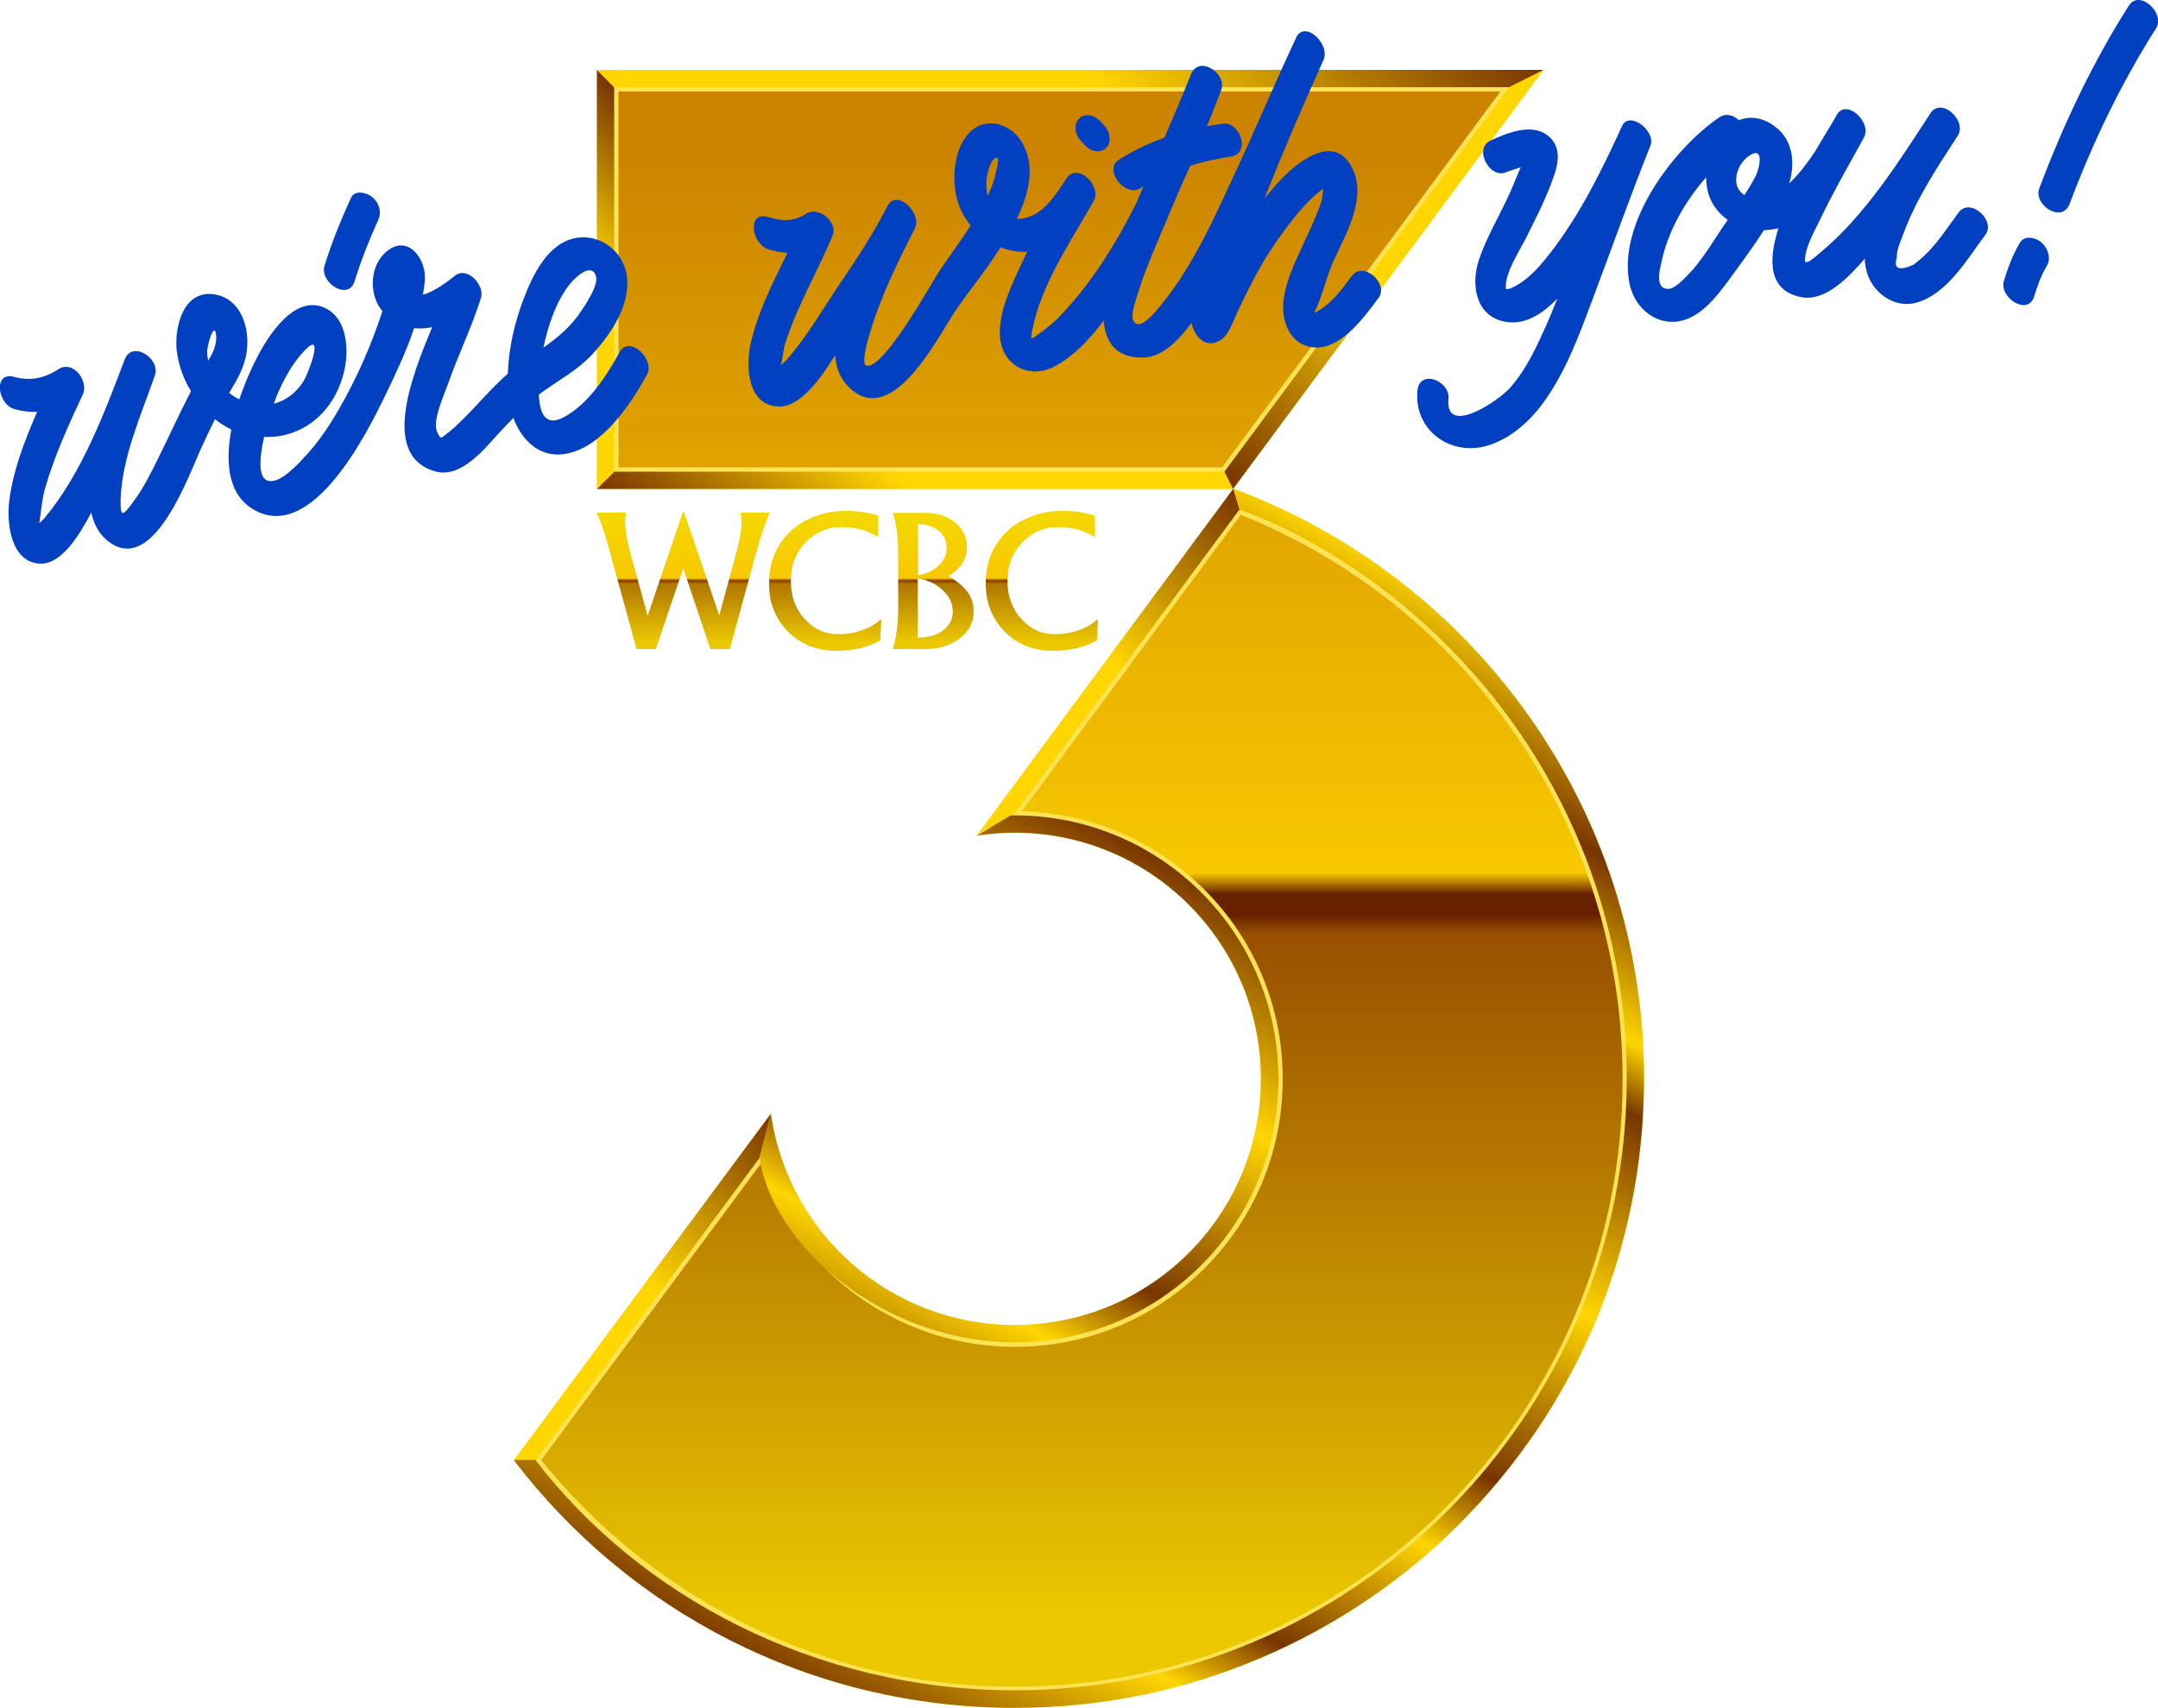 <?xml version="1.0" encoding="utf-8"?>
<!-- Generator: Adobe Illustrator 26.0.3, SVG Export Plug-In . SVG Version: 6.00 Build 0)  -->
<svg version="1.1" id="Layer_1" xmlns="http://www.w3.org/2000/svg" xmlns:xlink="http://www.w3.org/1999/xlink" x="0px" y="0px"
	 viewBox="0 0 1000 791.6" style="enable-background:new 0 0 1000 791.6;" xml:space="preserve">
<style type="text/css">
	.st0{fill:url(#SVGID_1_);}
	.st1{fill:#FFE354;}
	.st2{fill:url(#SVGID_00000094583375739487863320000011805683024926099131_);}
	.st3{fill:url(#SVGID_00000012462667949169142170000017889541630609833393_);}
	.st4{fill:url(#SVGID_00000031908979113086980080000012082273703784641943_);}
	.st5{fill:url(#SVGID_00000062192728287278326800000017937694349981783427_);}
	.st6{fill:url(#SVGID_00000075883199623991292460000009692057398435882676_);}
	.st7{fill:url(#SVGID_00000177481818250980126620000009381922093312849069_);}
	.st8{fill:url(#SVGID_00000006679075680603012840000012927332184239250077_);}
	.st9{fill:url(#SVGID_00000060016707944764770570000002188775633827681921_);}
	.st10{fill:url(#SVGID_00000031204825705571891500000010766564284600053172_);}
	.st11{fill:url(#SVGID_00000093889667275381424460000010726845875026871428_);}
	.st12{fill:url(#SVGID_00000145749298192698873310000001390451291649540783_);}
	.st13{fill:url(#SVGID_00000147899085040494985670000000469189890082082187_);}
	.st14{fill:url(#SVGID_00000005260659466428542680000012024070071794800516_);}
	.st15{fill:#0040C1;}
	.st16{fill:url(#SVGID_00000070832580839285012990000006807462692608909198_);}
	.st17{fill:url(#SVGID_00000003792454929370124880000016199491989331165059_);}
	.st18{fill:url(#SVGID_00000181061436565735504830000007429923671957800071_);}
	.st19{fill:url(#SVGID_00000034056723532127248720000002760531605224648884_);}
</style>
<g>
	<g>
		<linearGradient id="SVGID_1_" gradientUnits="userSpaceOnUse" x1="500.635" y1="787.992" x2="500.635" y2="40.625">
			<stop  offset="5.000000e-02" style="stop-color:#EBC800"/>
			<stop  offset="0.475" style="stop-color:#995000"/>
			<stop  offset="0.487" style="stop-color:#682100"/>
			<stop  offset="0.5" style="stop-color:#682100"/>
			<stop  offset="0.513" style="stop-color:#F7C800"/>
			<stop  offset="0.95" style="stop-color:#CC8400"/>
		</linearGradient>
		<path class="st0" d="M469.9,786.6c-45.4,0-88.8-10.3-129.1-30.7c-37.3-18.9-70.5-46.2-96.3-79.1l110-148.5
			c5.7,23.7,18.7,45.2,37.3,61.5c21.7,19,49.6,29.5,78.6,29.5c65.7,0,119.1-53.4,119.1-119.1S535.9,381,470.2,381
			c-2.3,0-4.6,0.1-6.9,0.2l109.9-148.7c52.8,20.3,98,55.6,131,102c34.4,48.5,52.6,105.8,52.6,165.5c0,76.6-29.8,148.5-83.9,202.7
			c-54.1,54.1-126.1,83.9-202.7,83.9H469.9z"/>
		<path class="st1" d="M575,238.6c23.9,9.6,46.4,22.5,67,38.3c22.3,17.2,41.9,37.6,58.2,60.6c33.8,47.7,51.7,103.9,51.7,162.6
			c0,38-7.4,74.9-22.1,109.6c-14.2,33.5-34.5,63.7-60.4,89.5c-25.9,25.9-56,46.2-89.5,60.4c-34.7,14.7-71.6,22.1-109.6,22.1l-0.4,0
			c-44.6,0-87.3-10.1-126.8-30.2c-35.5-18-67.3-43.7-92.3-74.8l101.7-137.3c6.9,20.8,19.3,39.5,36,54.1
			c22.6,19.8,51.7,30.7,81.8,30.7c33.2,0,64.4-12.9,87.8-36.3s36.3-54.6,36.3-87.8c0-33.2-12.9-64.4-36.3-87.8
			c-22.7-22.7-52.6-35.5-84.6-36.3L575,238.6 M571.5,226.5L452.6,387.3c5.8-0.9,11.6-1.3,17.6-1.3c63.1,0,114.1,51.1,114.1,114.1
			c0,63.1-51.1,114.1-114.1,114.1c-57.7,0-105.3-42.6-113-98.1l-119,160.7c53.2,69.7,137.2,114.8,231.7,114.8c0.1,0,0.3,0,0.4,0
			c161.1,0,291.6-130.6,291.6-291.6C761.9,374.6,682.6,267.7,571.5,226.5L571.5,226.5z"/>
	</g>
	<g>
		
			<linearGradient id="SVGID_00000147904036737235648250000013248744377049019831_" gradientUnits="userSpaceOnUse" x1="493.436" y1="758.861" x2="493.436" y2="35.878">
			<stop  offset="5.000000e-02" style="stop-color:#EBC800"/>
			<stop  offset="0.475" style="stop-color:#995000"/>
			<stop  offset="0.487" style="stop-color:#682100"/>
			<stop  offset="0.5" style="stop-color:#682100"/>
			<stop  offset="0.513" style="stop-color:#F7C800"/>
			<stop  offset="0.95" style="stop-color:#CC8400"/>
		</linearGradient>
		<polygon style="fill:url(#SVGID_00000147904036737235648250000013248744377049019831_);" points="281.6,221.6 281.6,37.4 
			705.3,37.4 568.9,221.6 		"/>
		<path class="st1" d="M695.3,42.4l-129,174.2H286.6V42.4H695.3 M715.2,32.4H276.6v194.2h294.8L715.2,32.4L715.2,32.4z"/>
	</g>
	<g>
		
			<linearGradient id="SVGID_00000158007936258703436970000013687939719912914099_" gradientUnits="userSpaceOnUse" x1="458.97" y1="384.864" x2="468.883" y2="374.951">
			<stop  offset="0" style="stop-color:#783500"/>
			<stop  offset="0.484" style="stop-color:#FFD600"/>
		</linearGradient>
		<path style="fill:url(#SVGID_00000158007936258703436970000013687939719912914099_);" d="M458.1,384c0.9-0.6,1.2-0.8,1.9-1.3
			c0.5-0.4,1-1,1.2-1.2c0.3-0.4,0.6-0.8,0.9-1.5c0.1-0.2,0.2-0.5,0.3-0.7c0.2-0.5,0.3-1,0.5-1.5c0-0.1,2.1-0.4,7.7-1.2
			C470.5,376.6,458.1,384,458.1,384z"/>
	</g>
	<g>
		
			<linearGradient id="SVGID_00000093141336050899320400000007836809596339215241_" gradientUnits="userSpaceOnUse" x1="227.738" y1="666.428" x2="367.603" y2="526.563">
			<stop  offset="0.516" style="stop-color:#FFD600"/>
			<stop  offset="1" style="stop-color:#783500"/>
		</linearGradient>
		
			<rect x="197.7" y="596.5" style="fill:url(#SVGID_00000093141336050899320400000007836809596339215241_);" width="200" height="0"/>
	</g>
	<g>
		
			<linearGradient id="SVGID_00000071541570340404414900000004803045111007168674_" gradientUnits="userSpaceOnUse" x1="442.13" y1="376.837" x2="581.999" y2="236.968">
			<stop  offset="0.516" style="stop-color:#FFD600"/>
			<stop  offset="1" style="stop-color:#783500"/>
		</linearGradient>
		
			<rect x="412.1" y="306.9" style="fill:url(#SVGID_00000071541570340404414900000004803045111007168674_);" width="200" height="0"/>
	</g>
	<g>
		
			<linearGradient id="SVGID_00000119092524230684526040000013601510557152523191_" gradientUnits="userSpaceOnUse" x1="386.251" y1="142.02" x2="605.54" y2="-77.269">
			<stop  offset="0.516" style="stop-color:#FFD600"/>
			<stop  offset="1" style="stop-color:#783500"/>
		</linearGradient>
		
			<rect x="276.6" y="32.4" style="fill:url(#SVGID_00000119092524230684526040000013601510557152523191_);" width="438.6" height="0"/>
	</g>
	<g>
		
			<linearGradient id="SVGID_00000078042906639242584360000003835188974006379907_" gradientUnits="userSpaceOnUse" x1="230.223" y1="668.912" x2="370.087" y2="529.048">
			<stop  offset="0.516" style="stop-color:#FFD600"/>
			<stop  offset="1" style="stop-color:#783500"/>
		</linearGradient>
		<polygon style="fill:url(#SVGID_00000078042906639242584360000003835188974006379907_);" points="248.2,676.8 238.1,676.8 
			357.2,516.2 352,536.6 		"/>
	</g>
	<g>
		
			<linearGradient id="SVGID_00000028301553967433456930000015887902603816077960_" gradientUnits="userSpaceOnUse" x1="341.445" y1="767.812" x2="624.797" y2="249.224">
			<stop  offset="0" style="stop-color:#783500"/>
			<stop  offset="0.146" style="stop-color:#FFD600"/>
			<stop  offset="0.213" style="stop-color:#783500"/>
			<stop  offset="0.336" style="stop-color:#FFD600"/>
			<stop  offset="0.406" style="stop-color:#783500"/>
			<stop  offset="0.555" style="stop-color:#FFD600"/>
			<stop  offset="0.71" style="stop-color:#783500"/>
			<stop  offset="0.759" style="stop-color:#FFD600"/>
			<stop  offset="0.876" style="stop-color:#783500"/>
			<stop  offset="1" style="stop-color:#FFD600"/>
		</linearGradient>
		<path style="fill:url(#SVGID_00000028301553967433456930000015887902603816077960_);" d="M458.1,384c0.9-0.6,1.2-0.8,1.9-1.3
			c0.5-0.4,1-1,1.2-1.2c0.3-0.4,0.6-0.8,0.9-1.5c0.1-0.2,0.2-0.5,0.3-0.7c0.2-0.5,0.3-1,0.5-1.5c0,0.1,3.5-0.1,7.4,0.1
			c67.5,0,122.1,54.6,122.1,122.1c0,67.5-54.6,122.1-122.1,122.1c-61.7,0-112.7-45.6-118.3-85.6l5.2-20.5
			c7.7,55.5,55.4,98.1,113,98.1c63.1,0,114.1-51.1,114.1-114.1c0-63.1-51.1-114.1-114.1-114.1c-6,0-11.9,0.5-17.6,1.4
			C452.6,387.3,458.1,384,458.1,384z"/>
	</g>
	<g>
		
			<linearGradient id="SVGID_00000029008318272508183360000008128269163946262421_" gradientUnits="userSpaceOnUse" x1="443.917" y1="378.625" x2="583.786" y2="238.756">
			<stop  offset="0.516" style="stop-color:#FFD600"/>
			<stop  offset="1" style="stop-color:#783500"/>
		</linearGradient>
		<polygon style="fill:url(#SVGID_00000029008318272508183360000008128269163946262421_);" points="470.5,376.6 452.6,387.3 
			571.5,226.5 574.4,236.1 		"/>
	</g>
	<g>
		
			<linearGradient id="SVGID_00000039092221920096728980000005880023727478905265_" gradientUnits="userSpaceOnUse" x1="403.753" y1="801.857" x2="687.105" y2="283.269">
			<stop  offset="0" style="stop-color:#783500"/>
			<stop  offset="0.146" style="stop-color:#FFD600"/>
			<stop  offset="0.213" style="stop-color:#783500"/>
			<stop  offset="0.336" style="stop-color:#FFD600"/>
			<stop  offset="0.406" style="stop-color:#783500"/>
			<stop  offset="0.555" style="stop-color:#FFD600"/>
			<stop  offset="0.71" style="stop-color:#783500"/>
			<stop  offset="0.759" style="stop-color:#FFD600"/>
			<stop  offset="0.876" style="stop-color:#783500"/>
			<stop  offset="1" style="stop-color:#FFD600"/>
		</linearGradient>
		<path style="fill:url(#SVGID_00000039092221920096728980000005880023727478905265_);" d="M574.4,236.1l-2.9-9.6
			c55.5,20.6,103.1,57.6,136.8,105.1c33.7,47.6,53.5,105.6,53.5,168.3c0,80.5-32.6,153.4-85.4,206.2
			c-52.8,52.8-125.7,85.4-206.2,85.4c-94.9,0-178.9-45-232.1-114.8l10-0.1c48.1,63,129.8,106.8,222.1,106.8
			c78.3,0,149.2-31.7,200.5-83.1c51.3-51.3,83.1-122.2,83.1-200.5c0-61-19.3-117.5-52-163.7C669,290,622.8,254,574.4,236.1z"/>
	</g>
	<g>
		
			<linearGradient id="SVGID_00000129897136652791832110000008147585277706211001_" gradientUnits="userSpaceOnUse" x1="350.305" y1="300.321" x2="499.687" y2="150.94">
			<stop  offset="0" style="stop-color:#783500"/>
			<stop  offset="0.484" style="stop-color:#FFD600"/>
		</linearGradient>
		<polygon style="fill:url(#SVGID_00000129897136652791832110000008147585277706211001_);" points="567.4,218.6 571.4,226.6 
			276.6,226.6 284.6,218.6 		"/>
	</g>
	<g>
		
			<linearGradient id="SVGID_00000135676836547733188070000004445248151066591166_" gradientUnits="userSpaceOnUse" x1="556.817" y1="212.038" x2="725.832" y2="43.023">
			<stop  offset="0" style="stop-color:#783500"/>
			<stop  offset="0.484" style="stop-color:#FFD600"/>
		</linearGradient>
		<polygon style="fill:url(#SVGID_00000135676836547733188070000004445248151066591166_);" points="699.3,40.4 715.2,32.4 
			571.4,226.6 567.4,218.6 		"/>
	</g>
	<g>
		
			<linearGradient id="SVGID_00000021819960370910634010000000730282712312383121_" gradientUnits="userSpaceOnUse" x1="228.044" y1="178.061" x2="325.168" y2="80.937">
			<stop  offset="0.516" style="stop-color:#FFD600"/>
			<stop  offset="1" style="stop-color:#783500"/>
		</linearGradient>
		<polygon style="fill:url(#SVGID_00000021819960370910634010000000730282712312383121_);" points="284.6,218.6 276.6,226.6 
			276.6,32.4 284.6,40.4 		"/>
	</g>
	<g>
		
			<linearGradient id="SVGID_00000155838284060991389610000017219974723506748857_" gradientUnits="userSpaceOnUse" x1="386.251" y1="142.02" x2="605.54" y2="-77.269">
			<stop  offset="0.516" style="stop-color:#FFD600"/>
			<stop  offset="1" style="stop-color:#783500"/>
		</linearGradient>
		<polygon style="fill:url(#SVGID_00000155838284060991389610000017219974723506748857_);" points="284.6,40.4 276.6,32.4 
			715.2,32.4 699.3,40.4 		"/>
	</g>
</g>
<g>
	<g>
		<path class="st15" d="M287.2,163.1c-6.2,11.1-14.4,24.1-26,30.3c-8.7,4.6-11.2-2.3-11.5-10.5c0.8-0.6,1.6-1.2,2.4-1.8
			c7.7-5.4,15.6-9.7,22.2-16.7c8.6-9.2,17.9-23,16.2-36.3c-1.4-11.2-11.8-19.6-23.1-17.9c-13.5,2.1-20.6,17.3-24.9,28.7
			c-4,10.5-6.8,22.6-7.2,34.3c-7.9,6.9-14.5,15.1-22.1,22.4c-1.7,1.7-3.5,3.4-5.4,4.8c-3.6,2.7-3.5,3.7-5.3-0.4
			c-2.2-5,3.2-16.8,5-21.8c4.7-13.5,11.1-26.5,15.4-40.2c1.8-5.8-6.4-14.8-12.1-10.2c-2.5,2-9.2,7.3-14.8,8.8c0.4-2.4,0.7-4.7,0.9-7
			c0.6-9.3-7.5-20.9-17.2-13.5c-8.5,6.4-9.1,20.3-2.5,28.1c-5.1,15.7-11.7,30.7-19.9,45c-4.3,7.5-9.1,14.8-14.9,21.2
			c-3.2,3.5-12,13.7-17.9,12.5c-5.1-1-4.3-10.8-2.1-20.4c16.4,0.7,31.9-10,36.9-29.7c2.7-10.4,1.8-26.9-10.6-30.8
			c-12.6-3.9-23.4,12.3-28.4,21.4c-2.9,5.3-6.5,13.1-9.4,21.7c-1.6-0.8-3.2-1.8-4.7-3c3.6-6,7.1-11.9,8.1-19
			c1.6-10.9-2.5-24.8-15.1-26.7c-14.3-2.1-18.5,15.3-17.3,26.2c0.8,6.6,3.1,13,6.6,18.7c-5.2,10-9.8,20.2-14.8,30.3
			c-3.5,7.1-7.1,14.5-11.9,20.9c-4.8,6.5-6.1,7.9-5.9-1.2c0.6-19.3,9.7-39.5,15.9-57.4c2.6-7.7-10.5-16.4-14-7.3
			c-9.4,24.8-20.2,53.5-37.6,74c-0.3,0.4-1.2,1.1-2,1.9c0.9-5.7,1.2-11.2,2.9-16.9c4.3-14.7,10.7-28.8,17.2-42.6
			c3-6.4-4.4-16.4-11.4-11.8c-6.2,4.1-13,5.5-20.2,3.5c-10-2.8-8,12.6,0,14.9c3.5,1,7,1.4,10.5,1.3C11.3,204.4,6.1,218,4.3,232
			c-1.3,9.9,0.5,28.2,13.8,29.2c10.6,0.8,19-14,24.2-23.6c1.2,5.4,3.7,10.4,8.7,13.9c20.7,14.5,36.8-32.3,42.5-44.4
			c2-4.3,4-8.6,6.1-12.8c2.5,1.9,5,3.5,7.6,4.8c-2.9,15.4-1.6,30.7,11.1,37.5c26.7,14.4,51.9-36.1,60.1-53.1
			c4.6-9.5,9.8-20.4,13.5-31.4c2.8,0.3,5.6,0.1,8.4-0.5c-10.5,24.8-23.4,60,1.5,66.9c12.5,3.4,23.5-11.6,30.8-19.3
			c1.7-1.8,3.5-3.7,5.3-5.5c3.7,10.1,12,18.6,23.8,16.7c17.2-2.7,30.4-22.9,38.1-36.7C303.7,166.4,291.5,155.2,287.2,163.1z
			 M100.2,156.1c0.2,3.8-1.7,7.7-3.7,11.1c-0.3-1.4-0.5-2.7-0.5-4.1C95.9,159.8,99.7,147.7,100.2,156.1z M141.2,162.4
			c9.4-9.8,1.8,10.6-0.7,14.5c-3.4,5.4-8.3,8.8-13.6,10.2c0.4-1.2,0.8-2.1,1-2.8C131.1,176.5,135.3,168.5,141.2,162.4z M263.4,132.5
			c2.4-3.2,10.4-11.4,12.7-4.7c1.5,4.2-4.6,13-6.6,16.1c-4.9,7.5-11,12.5-17.7,17.2C254,151,257.4,140.5,263.4,132.5z"/>
	</g>
	<g>
		<path class="st15" d="M164.3,130.4c3-9.7,6.7-19.1,10.9-28.3c1.8-3.8,0.5-8.1-2.7-10.8c-2.4-2-8.1-3.5-9.8,0.3
			c-4.7,10.3-9,20.7-12.3,31.5C147.9,130.9,161.4,139.7,164.3,130.4z"/>
	</g>
	<g>
		<path class="st15" d="M626.4,127.9c-4,5.4-8.2,11.3-13.9,15.1c-3.2,2.2-3.6,2.1-3.3,1.5c3.6-7.2,5.4-16.2,8.8-23.7
			c5.4-11.8,14.8-27.7,9.4-41.1c-7.6-19.1-25.6-5.5-34.5,4.2c-2.4,2.6-4.7,5.4-7,8.1c8.6-21.6,17.8-43,27.4-64.2
			c3.3-7.4-8.7-18.6-12.6-10.5c-9.5,20.2-18.2,40.9-27.6,61.2c-9.8,21.1-19.7,43.8-34.4,62c-1.8,2.2-8.1,10.5-11.6,9.7
			c-4.6-1.1-1.1-10,0-13.6c2.5-8.5,6-16.8,9.4-24.9c3.5-8.3,7.1-16.7,10.6-25c1.5-3.3,3-6.6,4.5-9.9c6.1-1.9,12.4-3.3,18.6-4.2
			c9.7-1.4,4.4-16.5-3.7-15.3c-2.4,0.4-4.8,0.8-7.2,1.2c2.3-5.6,4.5-11.2,6.6-16.8c2.9-7.6-10.3-16.4-14-7.3
			c-3.9,9.9-8.1,19.6-12.3,29.4c-7.4,2.6-14.5,6-21.2,10.3c-7.1,4.6,3,17.7,10.2,13.1c0.4-0.3,0.8-0.5,1.2-0.7
			c-1.1,2.6-2.2,5.2-3.3,7.8c-9.8,19.5-21.5,38-36,52.9c-3.4,3.5-7.2,6.1-11.1,9c-0.4,0.3-1,0.5-1.6,0.7c0.2-1.2,0.2-2.5,0.5-3.7
			c4-21.1,18-41.6,28.5-60c4-7-7.5-18.2-12.6-10.5c-5,7.6-11,17.5-20.8,18.6c-0.8,0.1-1.5,0.1-2.2,0.1c6.1-12.6,8.7-25.3,2-36
			c-4.9-7.8-15.7-11.4-23.1-4.8c-8.3,7.4-9.3,23-6.3,32.8c1.3,4.1,3.3,7.8,6,11.1c-4.6,7.2-9.8,14.1-14.5,21.1
			c-3.3,5-26.3,46.6-33.9,43.8c-3.5-1.3,4.1-22.7,5.1-25.3c4.8-13.1,11.1-25.7,17.4-38.2c3.6-7.3-8.5-18.5-12.6-10.5
			c-6.2,12.1-13.5,23.4-21.1,34.6c-8.5,12.4-16,25.9-26,37.1c-0.6,0.6-1.5,1.3-2.4,2.1c0.9-2.9,1.2-7.2,1.9-9.5
			c1-3.3,2.3-6.5,3.5-9.8c5.5-13.9,12.9-26.9,18.6-40.7c2.6-6.3-6.5-13.8-12.1-10.2c-5.9,3.8-11.3,3.6-17.7,1.6
			c-9.9-3.1-7.9,12.4,0,14.9c3,0.9,6,1.5,8.9,1.7c-6.7,13.7-13.8,27.4-17.1,42.3c-2.2,10.2-1.6,28.2,12.8,28.9
			c10.4,0.5,20-13.5,26.4-23.8c0.3,5.2,2,10.2,5.8,14.3c19.9,20.6,40.9-21.1,49.3-33.9c5.1-7.8,14.1-18.7,21.6-30.4
			c3.3,1.3,6.9,2.1,10.5,2.1c0.6,0,1.2,0,1.8-0.1c-1.3,2.7-2.6,5.5-3.9,8.3c-4.1,9-8.8,19.2-8.8,29.3c0,14.8,13.5,22.3,26,15.3
			c8.6-4.8,15.8-12.4,22.1-20.9c0.8,9.6,5.4,17.3,18.2,17.1c9.6-0.1,17-8.8,22.5-16c1.5,6.3,6.6,12.2,13.4,8
			c4.2-2.6,6.3-9.9,8.4-14.1c3.7-7.8,7.5-15.5,11.9-22.9c4.4-7.3,9.4-14.3,14.8-20.9c3-3.6,6.1-7.1,9.6-10.1c0.9-0.7,2.1-1.5,3-2.3
			c-0.3,2.5-0.6,5.2-0.9,6.1c-1.9,5.7-4.5,11.2-7,16.7c-4.1,9.1-9.2,18.7-10.5,28.7c-1.1,8.6,1.9,18.9,11.2,21.6
			c13.7,3.9,26-13.2,32.7-22.3C643.9,131.8,631.9,120.6,626.4,127.9z M458.1,78.7c0.5-1.7,1.3-4.5,3-5.4c2.6-1.3,0.9,4,0.5,6
			c-0.7,4-2.2,7.8-3.9,11.5C456.7,87,456.8,82.7,458.1,78.7z"/>
	</g>
	<g>
		<path class="st15" d="M500.5,64.9c0.5,0.5,1,1,1.4,1.5c0.7,0.9,1.5,1.6,2.4,2.2c0.8,0.6,1.7,1.1,2.7,1.3c0.9,0.3,1.8,0.3,2.7,0.1
			c0.9-0.1,1.7-0.4,2.4-1c0.4-0.4,0.8-0.9,1.2-1.3c0.6-1.1,1-2.2,0.9-3.4c-0.1-0.6-0.2-1.3-0.2-1.9c-0.4-1.4-1-2.7-1.9-3.8
			c-0.5-0.5-1-1-1.4-1.5c-0.7-0.9-1.5-1.6-2.4-2.2c-0.8-0.6-1.7-1.1-2.7-1.3c-0.9-0.3-1.8-0.3-2.7-0.1c-0.9,0.1-1.7,0.4-2.4,1
			c-0.4,0.4-0.8,0.9-1.2,1.3c-0.6,1.1-1,2.2-0.9,3.4c0.1,0.6,0.2,1.3,0.2,1.9C498.9,62.5,499.6,63.8,500.5,64.9z"/>
	</g>
	<g>
		<path class="st15" d="M751.6,58.5c-9.3,20.4-19.4,40.9-33.2,58.7c-4.1,5.3-8.9,11-14.7,14.5c-1.5,0.9-3.4,2.1-5.2,2.3
			c-0.4,0-0.7-0.1-0.7-0.5c-0.6-7.1,6.9-18.1,9.8-24.1c4.5-9,9.1-18.1,12.4-27.6c2.4-6.9,3.5-14.4-3.2-19.3
			c-7.4-5.4-18.7-0.8-26,2.6c-8.3,3.8-0.3,18.1,7.1,14.7c1.1-0.5,4.4-1.4,6.8-2.3c-2.3,5.1-4.2,10.5-6.7,15.5
			c-4.4,9.1-9.6,18.1-12.8,27.8c-3.8,11.8-1.1,26.7,13.5,28.5c8.9,1.1,16.8-4.6,23-10.9c-2.2,5.4-4.4,10.8-6.9,16.1
			c-4,8.9-8.6,18-15.1,25.3c-5.3,5.9-30.2,22.9-28.5,5c0.8-8.4-13.5-14-14.4-3.6c-1.6,17.9,14.9,30.2,31.9,25.5
			c12.5-3.5,22.5-13.6,29.3-24.2c8.7-13.3,14.3-28.6,19.8-43.3c9-23.9,17.5-48,27-71.7C767.5,60.8,755,51,751.6,58.5z"/>
	</g>
	<g>
		<path class="st15" d="M907.6,98.5c-5.1,6.8-9.7,14.2-15.9,20c-1.6,1.5-3.3,2.9-5,4.2c-6.8,3-9.4,1.9-7.7-3.5
			c-0.3-3.1,1.8-7.6,2.8-10.3c5.9-16.4,16-31.5,25.4-46c4.5-6.9-7.6-18.1-12.6-10.5c-14.5,22.3-30.3,47.4-51,64.6
			c-1.7,1.4-3.7,3.3-5.7,4.3c-0.9,0.4-1.5,0.2-1.5-0.5c-0.1-5.8,4.4-13.7,6.8-18.6c5.7-12,12.3-23.6,18.8-35.3
			c0.6-1,1.1-2.1,1.7-3.1c3.9-7.2-8.2-18.4-12.6-10.5c-1.7,3.2-5.7,9.5-10.2,17.2c-3.5,5.2-7.5,10.5-11.8,14.5
			c2.8-9.3,1.9-19.9-6.4-26.2c-6-4.6-11.9-5.1-16.9-3.1c-2.5-2.3-6-3.4-9-1.4c-21.6,14.8-47.4,49.3-41.7,77.2
			c2.1,10,10.5,18.4,21.2,17.6c11.2-0.8,19.4-11.9,25.4-20.1c5.2-7.1,10.7-14.6,15.7-22.3c2.2-0.1,4.5-0.4,6.7-0.9
			c-4.9,15.5-4.4,28.9,10.5,31.9c11.2,2.2,22-9.1,29.5-17.8c0.1,2.8,0.6,5.6,1.7,8.3c3.5,8.7,13.1,14.8,22.5,12
			c14.3-4.2,23.4-20.3,31.7-31.4C925,102.4,913,91.2,907.6,98.5z M813.4,81.9c-1.5,2.9-3.2,5.7-5,8.5c-0.2-0.1-0.4-0.2-0.6-0.4
			c-5.8-4.1-3.2-13.4,2.3-17.5C817.7,67,815.6,77.6,813.4,81.9z M781.6,128c-1.9,1.9-5.7,5.9-8.6,5.9c-6.3-0.1-3.9-8.8-3-12.9
			c3-13.8,10.7-27.6,20.6-38.8c0,5.2,1.4,10.4,4.6,14.5c1.6,2.1,3.4,3.8,5.4,5.2c-1,1.5-2,2.9-3,4.4
			C792.7,113.7,787.9,121.7,781.6,128z"/>
	</g>
	<g>
		<path class="st15" d="M986.5,2.6c-17,26.7-30.4,55.2-41.5,84.7c-2.9,7.6,10.5,16.4,14,7.3c10.7-28.5,23.8-55.8,40.1-81.5
			C1003.5,6.1,991.4-5.1,986.5,2.6z"/>
	</g>
	<g>
		<path class="st15" d="M945.8,112.2c-2.7-2.2-7.7-3.3-9.8,0.3c-3.3,5.5-5.5,11.5-7.4,17.6c-2.4,7.8,11.1,16.6,14,7.3
			c1.5-5,3.3-9.9,6-14.4C950.6,119.4,948.8,114.7,945.8,112.2z"/>
	</g>
</g>
<g>
	<g>
		
			<linearGradient id="SVGID_00000035494777158952080220000000046025309900076450_" gradientUnits="userSpaceOnUse" x1="316.569" y1="300.633" x2="316.569" y2="237.122">
			<stop  offset="5.000000e-02" style="stop-color:#EBC800"/>
			<stop  offset="0.475" style="stop-color:#AF7600"/>
			<stop  offset="0.487" style="stop-color:#934900"/>
			<stop  offset="0.5" style="stop-color:#934900"/>
			<stop  offset="0.513" style="stop-color:#F7C800"/>
			<stop  offset="0.95" style="stop-color:#F5D700"/>
		</linearGradient>
		<path style="fill:url(#SVGID_00000035494777158952080220000000046025309900076450_);" d="M343.2,237.6h13.5
			c-1.7,3.8-3.7,9.5-5.9,17.1l-12.6,46.1h-9l-12.6-37.4l-12.7,37.4H295l-12.7-46.1c-2.1-7.9-4.1-13.6-5.9-17.1h13.7
			c-0.3,1.7-0.4,3.2-0.4,4.4c0,3.5,0.7,7.7,2,12.7l8.4,30.7l16.4-48.2h0.4l16.4,48l8.3-30.5c1.3-5.1,2-9.3,2-12.6
			C343.6,240.8,343.5,239.3,343.2,237.6z"/>
	</g>
	<g>
		
			<linearGradient id="SVGID_00000183245214110411818550000001155650938492594616_" gradientUnits="userSpaceOnUse" x1="382.479" y1="300.633" x2="382.479" y2="237.122">
			<stop  offset="5.000000e-02" style="stop-color:#EBC800"/>
			<stop  offset="0.475" style="stop-color:#AF7600"/>
			<stop  offset="0.487" style="stop-color:#934900"/>
			<stop  offset="0.5" style="stop-color:#934900"/>
			<stop  offset="0.513" style="stop-color:#F7C800"/>
			<stop  offset="0.95" style="stop-color:#F5D700"/>
		</linearGradient>
		<path style="fill:url(#SVGID_00000183245214110411818550000001155650938492594616_);" d="M356.4,270.2c-0.1-6.5,1.5-12.4,4.7-17.6
			c3.2-5.2,7.6-9.1,13.1-11.8c5.5-2.7,11.5-4.1,18-4c5.2,0,10.1,0.7,14.8,2.2v9.7l-0.2,0.1c-4.9-3-10.4-4.5-16.6-4.5
			c-6.6-0.1-12.3,2.3-16.9,7.1c-4.6,4.8-6.9,10.8-6.8,17.8c-0.1,6.9,2,12.8,6.4,17.7c4.4,4.8,9.7,7.2,16,7c3.8,0,7.4-0.6,10.8-1.9
			c3.4-1.2,6.2-2.9,8.5-4.9l0.2,0.1l-0.5,9.6c-5.7,3.2-12.4,4.8-20.1,4.8c-9.2,0.1-16.7-2.9-22.7-8.9
			C359.2,286.6,356.2,279.1,356.4,270.2z"/>
	</g>
	<g>
		
			<linearGradient id="SVGID_00000024692564687875306760000013804455697138683556_" gradientUnits="userSpaceOnUse" x1="432.487" y1="300.633" x2="432.487" y2="237.122">
			<stop  offset="5.000000e-02" style="stop-color:#EBC800"/>
			<stop  offset="0.475" style="stop-color:#AF7600"/>
			<stop  offset="0.487" style="stop-color:#934900"/>
			<stop  offset="0.5" style="stop-color:#934900"/>
			<stop  offset="0.513" style="stop-color:#F7C800"/>
			<stop  offset="0.95" style="stop-color:#F5D700"/>
		</linearGradient>
		<path style="fill:url(#SVGID_00000024692564687875306760000013804455697138683556_);" d="M451.2,283.4c0,5-2.2,9.2-6.5,12.5
			c-4.3,3.3-9.6,4.9-15.9,4.9h-15.1c1.6-5.1,2.5-11.2,2.5-18.1v-26.9c0-6.9-0.8-13-2.5-18.1h15c5.8,0,10.4,1.5,14,4.5
			c3.6,3,5.4,6.8,5.4,11.4c0,5.4-2.9,9.9-8.6,13.4c4.1,2.4,7,4.8,8.9,7.4C450.3,277,451.2,280,451.2,283.4z M425.4,242.9v23.8
			c4.1-0.8,7.3-2.4,9.7-4.7c2.4-2.4,3.6-5.1,3.6-8.1c0-3.2-1.2-5.8-3.7-7.9C432.4,244,429.2,242.9,425.4,242.9z M441.5,283.4
			c0-3.6-1.5-6.9-4.6-9.8c-3-2.9-6.9-4.8-11.6-5.6v27.5c5,0,8.9-1.1,11.8-3.4C440.1,289.8,441.5,286.9,441.5,283.4z"/>
	</g>
	<g>
		
			<linearGradient id="SVGID_00000170964529853545233810000012840105906358664622_" gradientUnits="userSpaceOnUse" x1="482.897" y1="300.633" x2="482.897" y2="237.122">
			<stop  offset="5.000000e-02" style="stop-color:#EBC800"/>
			<stop  offset="0.475" style="stop-color:#AF7600"/>
			<stop  offset="0.487" style="stop-color:#934900"/>
			<stop  offset="0.5" style="stop-color:#934900"/>
			<stop  offset="0.513" style="stop-color:#F7C800"/>
			<stop  offset="0.95" style="stop-color:#F5D700"/>
		</linearGradient>
		<path style="fill:url(#SVGID_00000170964529853545233810000012840105906358664622_);" d="M456.8,270.2c-0.1-6.5,1.5-12.4,4.7-17.6
			c3.2-5.2,7.6-9.1,13.1-11.8c5.5-2.7,11.5-4.1,18-4c5.2,0,10.1,0.7,14.8,2.2v9.7l-0.2,0.1c-4.9-3-10.4-4.5-16.6-4.5
			c-6.6-0.1-12.3,2.3-16.9,7.1c-4.6,4.8-6.9,10.8-6.8,17.8c-0.1,6.9,2,12.8,6.4,17.7c4.4,4.8,9.7,7.2,16,7c3.8,0,7.4-0.6,10.8-1.9
			c3.4-1.2,6.2-2.9,8.5-4.9l0.2,0.1l-0.5,9.6c-5.7,3.2-12.4,4.8-20.1,4.8c-9.2,0.1-16.7-2.9-22.7-8.9
			C459.6,286.6,456.7,279.1,456.8,270.2z"/>
	</g>
</g>
<g>
</g>
<g>
</g>
<g>
</g>
<g>
</g>
<g>
</g>
</svg>
